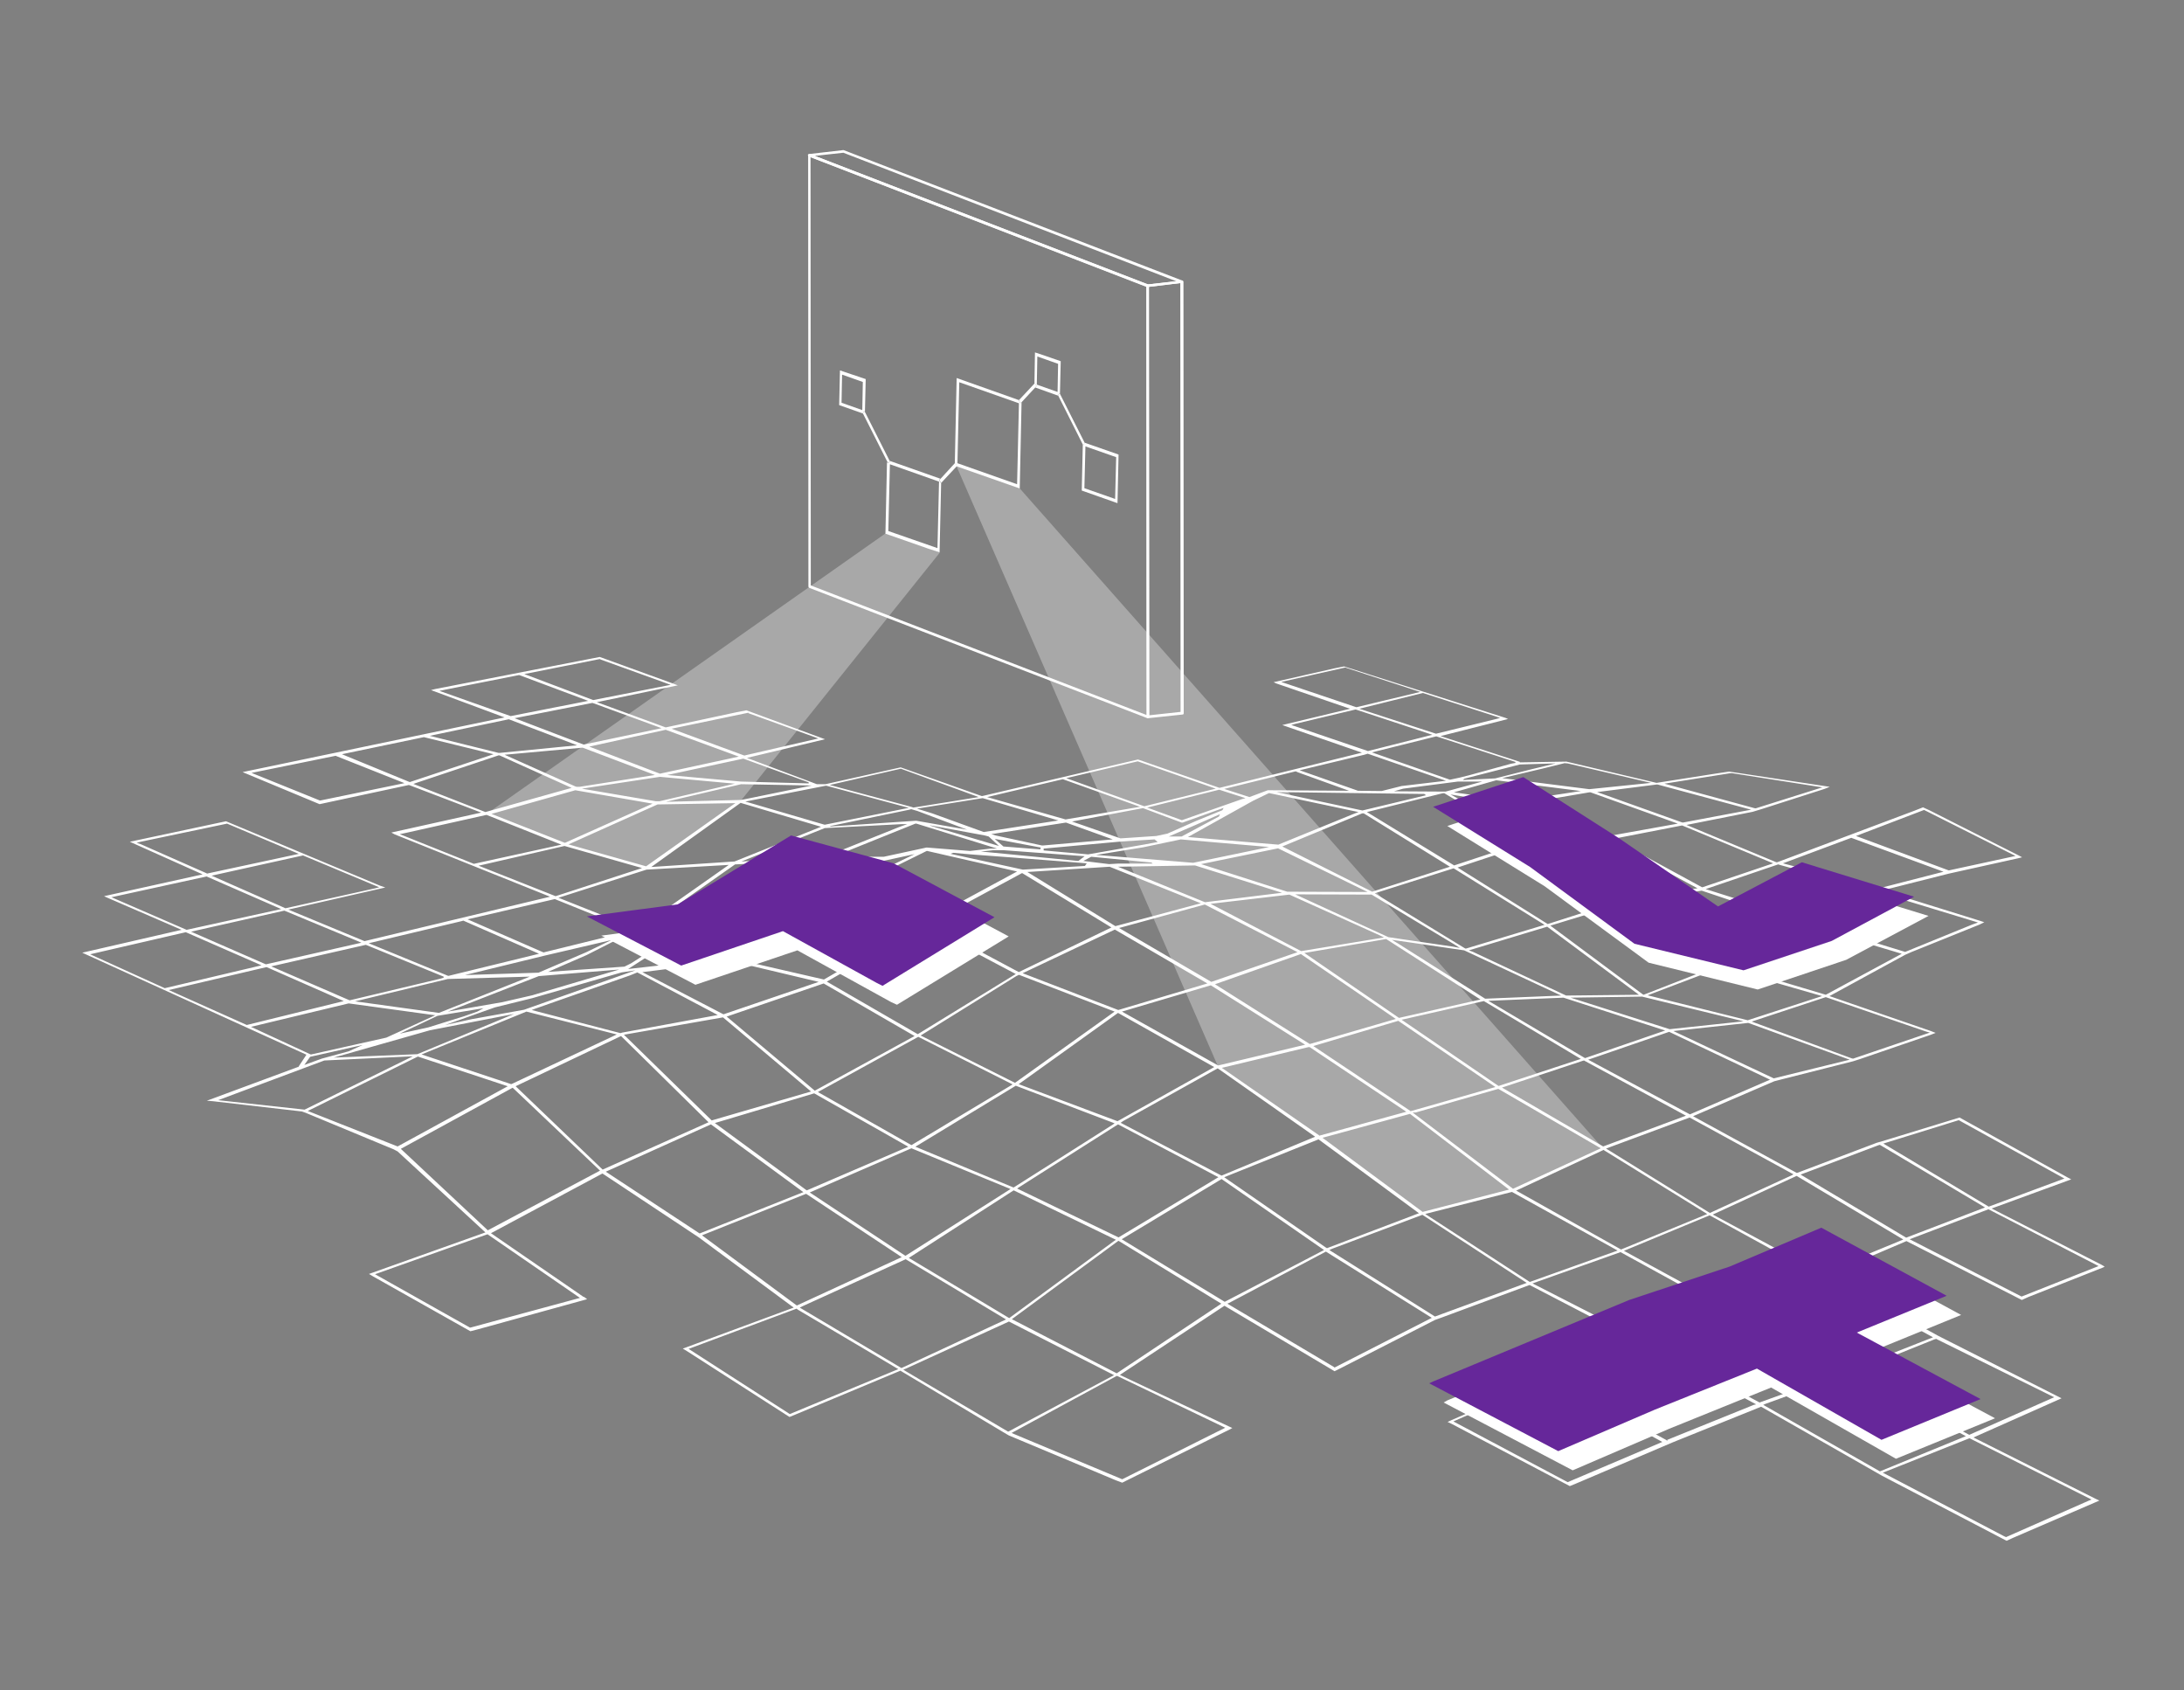 <?xml version="1.0" encoding="UTF-8"?> <svg xmlns="http://www.w3.org/2000/svg" xmlns:xlink="http://www.w3.org/1999/xlink" version="1.1" id="Layer_1" x="0px" y="0px" viewBox="0 0 831 643" style="enable-background:new 0 0 831 643;" xml:space="preserve"><rect x="0" y="0" width="831" height="643" fill="#808080" stroke="none"/> <style type="text/css"> .st0{opacity:0;} .st1{fill:#848484;} .st2{fill:#FFFFFF;} .st3{opacity:0.32;} .st4{fill:#66279A;} .st5{clip-path:url(#SVGID_00000080915024760731409130000008016012323971858060_);} .st6{clip-path:url(#SVGID_00000177461065404664878490000015727826600938335423_);} </style> <g id="a" class="st0"> <g> <rect x="1" y="0.5" class="st1" width="830" height="642"></rect> <path class="st2" d="M831.5,643H0.5V0h831V643z M1.5,642h829V1H1.5V642z"></path> </g> </g> <g id="b"> <g id="c"> <g id="d"> <g id="e"> <g> <path class="st2" d="M799.6,481.1l-41.8-21.4l29-10.6l1.3-0.5l-1.2-0.6l-41.3-22.9l-29.7,9.1l-1.8,0.5l-30.4,11.5l-39.5-21.6 l30.9-13.3l2.7-0.7l27.3-6.9l2.5-0.8l27.1-9.3l1.8-0.7l-1.8-0.7l-38.6-13.3l28.8-15.7l2.5-1.1l25.8-10.4l1.8-0.9l-1.5-0.5 l-37.3-11.6l25.4-6.4l26.2-5.8l1.6-0.4l-1.3-0.7l-34-17.2l-2.4-1.1l-3.3,1.3l-52.2,19.6h-0.3l-34.2-14.2l25.2-5l3.6-1.1 l23.7-7.6l2-0.8l-38.3-5.8l-5.3,0.8l-22.3,3.5l-34.3-8.1l-17.7,0.3l0-0.2l-30.2-9.8l25.7-6.5l-0.9-0.4l-61.5-19.6l-3.5,0.7 l-23.3,5.3l1.1,0.5l28,9.6l-25.8,6.2l30.3,10.5L464,299.7l-31-10.8l-59.2,13.9l-0.3,0l-30.8-10.9l-28.6,6.4h-3.3l-26.6-10 l29.7-7.1l-1.1-0.4L284,270.2l-3.6,0.7l-27.1,5.8l-26.2-9.6l30.8-6.4l-2.4-0.9l-27.3-9.9l-62.6,12.2l-1.6,0.4l28,10.4 l-99.7,20.8l29.3,12.2l34-7.3l27.5,10.5l-34.2,7.6l1.3,0.7l59.1,23.7l-70.6,16.9L109.7,346l36.9-8.4l-2-0.7L86,312.4l-36.6,7.8 l27.7,12.4l-37.5,8.3l1.3,0.6l28.2,12.2l-37.8,8.7l85.3,38.8l-3.1,4.7h-0.2l-33.5,12.4l-1.1,0.4l2.4,0.2l33.8,3.9l1.4,0.5 l33.5,13.9l1.5,0.8l33.4,30.8l-44.3,15.8l1.5,0.9l37.1,20.9l2.7-0.7l41.7-11.5l-1.2-0.9L179,505h-0.2l-36.1-20.3l42.8-15.2 l35.3,24.3l0.4,0.9l2-0.5l-1.5-1.1l-34.9-24l42.4-22.7l0.2,0.1l36.5,24.2l36.1,26.7L259.8,513l1.5,0.9l39.1,25.1l2.2-0.9 l40-16.7l0.5,0.3l38.5,23l2.2,1.3l40.8,17.1l2.4,0.9l2.2-1.1l38.6-19.1l1.1-0.6l-1.1-0.5l-41.7-19.7l39.8-26.3l41.9,24.9 l2.2-1.1l36-18.4l2.5-0.9l33.5-12.4l41.8,21.7l-34,13.3l-2.4,1.1l-35.1,15.3l-1.5,0.7l1.5,0.7l45,23.7l2.2-0.9l37.1-15.8 l33.5-13.5l45.9,26.2l47.5,24.8l2.4-1.1l31.3-13.5l1.6-0.7l-1.5-0.7l-46.4-23.3l33.5-14.9l-46.8-23.7L695.2,485l30.2-12.9 l43.9,22.4l2.4-1.1l28.6-11.3l0.5-0.3L799.6,481.1L799.6,481.1L799.6,481.1z M745.3,426.1l40.2,22.2L756.7,459L716.6,435 L745.3,426.1L745.3,426.1z M682.4,446.7l-0.7,0.4l-31.1,14.3l-39.5-24.5l31.8-11.8L682.4,446.7L682.4,446.7z M691.7,484.9 l-32,13.6h-0.2l-41.6-22.7l32.6-13.5L691.7,484.9L691.7,484.9L691.7,484.9z M163.6,391.9l32-6.2L158.8,401l-31.8,1.3 L163.6,391.9L163.6,391.9L163.6,391.9z M122.4,402.7l-6.6,2.4l2.2-3.1l20-4.5l-5.3,2.4L122.4,402.7L122.4,402.7L122.4,402.7z M220.5,299.3h-1.1l-0.6-0.2l-26.8-12l29.7-2.7l0,0l27.5,10.4L220.5,299.3L220.5,299.3z M251.1,295.5l28.5,2.6l-28.7,6.7h-1.3 l-28.2-4.8L251.1,295.5L251.1,295.5z M218.9,300.6l29.4,5.1l-33.1,14.8l-0.3,0.1l-27.9-11L218.9,300.6L218.9,300.6L218.9,300.6 z M250.2,306l29.6-0.5l-33.9,24h-0.2l-29.4-8.3L250.2,306L250.2,306L250.2,306z M412.7,325.7l-2.4,1.8l-37.1-3.6l4.9-0.5h3.6 L412.7,325.7L412.7,325.7z M378.5,319.1l17.5,3.3l-0.2,0.7l-14-1.1L378.5,319.1L378.5,319.1L378.5,319.1z M385.4,326.2 l28.1,2.2l-0.7,1l-23.6,1.4l0,0l-27.5-6l1-0.4l6.6,0.6L385.4,326.2L385.4,326.2L385.4,326.2z M351.7,352.1l34.8,18.4 l-37.3,22.9l-34.6-20L351.7,352.1L351.7,352.1z M313.5,372.6L313.5,372.6l-34.8-8l37.1-22.8h0.2l34.2,9.6L313.5,372.6 L313.5,372.6L313.5,372.6z M422.2,329.7L422.2,329.7l34.7,13.9l-32.5,8.7l-33.5-20.6L422.2,329.7L422.2,329.7z M412.2,327.5 l3-1.6l22.9,2.2l0.5,0.4h-13.1l-3.5,0.2L412.2,327.5L412.2,327.5L412.2,327.5z M553.3,359.2l2.2,1.4l-2.6-0.5l-24.6-3.6 l-35.5-16.3l29.1,0.1l0,0L553.3,359.2L553.3,359.2z M523.1,339.8l30-9.5l34.6,21.5l-29.8,9h-0.4L523.1,339.8L523.1,339.8 L523.1,339.8z M524.8,355.7l1.8,0.9l-31.5,5.2l-34.5-18l30-3.5L524.8,355.7L524.8,355.7z M458.5,343.2l-33.1-13.5l29.3-0.5 l33.1,10.4L458.5,343.2L458.5,343.2L458.5,343.2z M422.9,352.8l-35.1,16.9l-0.1,0.1l-34.5-18.4l35.7-19.3L422.9,352.8 L422.9,352.8L422.9,352.8z M387.7,370.8l36.4,14l-37.9,27.1l-35.9-18l36.4-22.6L387.7,370.8L387.7,370.8L387.7,370.8z M389.1,370.2l35.1-16.6l35.2,20.5l-33.9,10.1L389.1,370.2L389.1,370.2z M425.8,353l32.5-8.9l0.2,0l35.2,18.1l-32.8,11.3 L425.8,353L425.8,353L425.8,353z M495,362.9l0.4,0.3l35.7,24.4l-32.6,9.5h-0.2l-36-22.7L495,362.9L495,362.9L495,362.9z M496.3,362.5l31.1-5.3l0.5,0.3l35.4,22.7l-31,7L496.3,362.5L496.3,362.5L496.3,362.5z M532.1,359l-2.5-1.5l3.5,0.5l24,3.5 l36.9,17.2l-28.9,1.2L532.1,359L532.1,359L532.1,359z M560.5,362.1l-1.6-0.6l29.8-9l34.9,25.9l-27.7,0.3L560.5,362.1 L560.5,362.1L560.5,362.1z M589.9,352.1l29.2-8.9l0.2,0.2l34.8,23.8l-28.7,11.2l-0.4-0.2L589.9,352.1L589.9,352.1L589.9,352.1z M588.9,351.5L554.6,330l29-9.6l0.2,0.2l33.8,21.7L588.9,351.5L588.9,351.5L588.9,351.5z M583.8,319.1l-20.4-10.7l0.2,0.2 l-11.7-6.4l24.4,4.1l32.6,12.2L583.8,319.1L583.8,319.1z M561,308.6l21.1,11.1l-28.8,9.5l-33.2-20.3l28.6-7.1l0.8-0.1 L561,308.6L561,308.6L561,308.6z M551.7,329.7l-29.6,9.5L487.9,322l30.4-12.6h0.6L551.7,329.7L551.7,329.7L551.7,329.7z M517.7,338l2.7,1.3l-30.6-0.1l-32.8-10.5l29.3-6L517.7,338L517.7,338L517.7,338z M454,328.2l-36.9-3l17.9-2.9l14.3-3l33.6,2.9 L454,328.2L454,328.2L454,328.2z M435.1,321.3l-21.1,3.7l-16.9-1.5v-0.7l29.5-2.7l12.7-0.8l1.2,1L435.1,321.3L435.1,321.3 L435.1,321.3z M387,331.5l-35.3,19.1l-34.2-9.6l35.1-17.3h0.2L387,331.5L387,331.5L387,331.5z M315.7,340.6l-34,0.7l33.5-9.3 l32.8-7.1L315.7,340.6L315.7,340.6z M315.2,330.6l-20,5.6l-0.2-0.7l19.1-8.2h16.4L315.2,330.6L315.2,330.6L315.2,330.6z M281.3,340l-2.9,0.7l-29.3,9.6l30.6-21.5h0.2l30.8-1.5L281.3,340L281.3,340L281.3,340z M279.1,342.6L279.1,342.6l0.4-0.2 l34-0.7l-36.6,22.6l-37.9,4.3l31.2-20.1l7.8-5.5L279.1,342.6L279.1,342.6z M277,365.7L277,365.7l0.4-0.3l34.1,8.1l-36.1,12.3 h-0.2l-30.8-16L277,365.7L277,365.7L277,365.7z M313.4,374.1l34.6,20l-38,20.8l-0.2-0.2l-33.3-28L313.4,374.1L313.4,374.1z M349.4,394.4l0.4,0.2l35.5,17.9l-38.5,23.1l-35.6-20.2L349.4,394.4L349.4,394.4L349.4,394.4z M386.5,413l37.6,14.3l-0.7,0.5 l-37.7,23.9l-0.1,0l-37.3-15.5L386.5,413L386.5,413L386.5,413z M387.6,412.4l37.8-27.1l36.6,20.6l-36.8,20.6L387.6,412.4 L387.6,412.4z M426.9,384.8l33.8-10l35.9,22.6l-33.1,7.9L426.9,384.8L426.9,384.8L426.9,384.8z M497.9,398.3h0.4l36.8,24.6 l-33.1,9.1l-0.2-0.2l-36.9-25.6L497.9,398.3L497.9,398.3L497.9,398.3z M499.7,397.9l32.4-9.6l0.2,0.2l36.7,25l-32.3,9.2 l-0.2-0.2L499.7,397.9L499.7,397.9z M533.3,387.9l31.3-7.1l36.9,22L570.5,413l-0.3,0.1L533.3,387.9L533.3,387.9L533.3,387.9z M602.3,403.5l0.4-0.1l38.8,21L610,436.1l-38.5-22.4L602.3,403.5L602.3,403.5L602.3,403.5z M566.3,380.7l28.6-1.2l38.7,12.5 l-30.5,10.5L566.3,380.7L566.3,380.7z M597.6,379.5l27.2-0.4l38.6,9.4l-28.1,3L597.6,379.5L597.6,379.5z M626.9,378.6 l28.2-10.7l38.2,11l-28.3,9.2L626.9,378.6L626.9,378.6L626.9,378.6z M655.1,366.4l-33.5-22.9h-0.4v-1.1l0.5,0.4l25.8-4l0,0 l36.4,12.2l-28.8,15.5H655.1L655.1,366.4z M619.3,341.9L619.3,341.9l-33.5-21.5l26-0.9l0,0l34.1,18.4L619.3,341.9L619.3,341.9 L619.3,341.9z M612.2,318l-32-12v-0.5h0.4l24.1-4.1h0.5l33.2,11.9L612.2,318L612.2,318L612.2,318z M576.5,304.7L576.5,304.7 l-23.3-3.3l16.1-4.6l32.2,4.1L576.5,304.7L576.5,304.7z M550.1,301.1h-3.4l-16.3-0.1l3.5-1l20.8-2.7h9.3L550.1,301.1 L550.1,301.1L550.1,301.1z M540.6,302h1.3l0.7,0.5l-24.2,5.8l-32.7-7L540.6,302L540.6,302L540.6,302z M516.9,308.9l-1.6,0.6 l-28.9,11.8l0,0l-34.4-2.9l24.8-13.8l6-2.9h0.2L516.9,308.9L516.9,308.9L516.9,308.9z M449.6,318.2h-4.9l9.3-4l10.2-4.5 l-0.4,0.9L449.6,318.2L449.6,318.2L449.6,318.2z M455.3,312.2l-11.1,4.9L440,318l-13.5,0.9h-0.2l-18.4-6.4l27-5.1l14.7,5.5h0.4 l15.6-5.6l-0.5,0.9L455.3,312.2L455.3,312.2L455.3,312.2z M423.4,319.3l-26.4,2.3h-0.6l-17.6-3.8l-1.6-0.5l28.4-4.4 L423.4,319.3L423.4,319.3L423.4,319.3z M380.1,321.8l-26.4-7.8h0.4l20.6,3.8l1.5,0.4L380.1,321.8L380.1,321.8z M379.4,322.8 h-2.5l-7.8,0.9l-16.4-1.3h-0.2l-16.2,3.5H317l31.3-12.6h0.4L379.4,322.8L379.4,322.8L379.4,322.8z M348.6,312.2l-32.8,2.2 l0.2-0.2l30-6.2l0.7-0.2l2.4,0.7l18.9,7.1L348.6,312.2L348.6,312.2L348.6,312.2z M343,313.5h2.2l-3.1,1.1L313.7,326l-31.6,1.7 l31.7-12.7L343,313.5L343,313.5z M279.5,327.7l-31.7,2.1l34-24.4l30.6,9.1L279.5,327.7L279.5,327.7L279.5,327.7z M246,330.8 L246,330.8l31.3-1.8l-30,21.1l-5.5,2.5l-0.7,0.2h-0.2l-28.4-11.3L246,330.8L246,330.8L246,330.8z M242.6,355.1l2-0.7l0.9-0.4 l28.8-9.8l-3.3,2.4l-30.8,19.8l-2.6,1.3l-29.1,2l14.7-6.4l14-7.1L242.6,355.1L242.6,355.1L242.6,355.1z M188.3,383.2l14.2-3.5 l34-9.8l5.3-0.8l-42.4,15l-20,3.6l-10,2.2L188.3,383.2L188.3,383.2z M191.2,381.2l-20.8,3.6l34.6-13.5l30.6-2.5l-33.1,9.8 L191.2,381.2L191.2,381.2L191.2,381.2z M223.1,362.2l-18.2,7.8l-28,0.9l30.8-7.5l24.9-5.8L223.1,362.2z M201.6,371.5L167,385.3 l-31.9-4.4l35.3-8.5L201.6,371.5L201.6,371.5L201.6,371.5z M166.5,386.4l17.5-2.9l-2.4,1.3l-5.1,1.8l-13.5,4.2l-10.9,2.4 L166.5,386.4L166.5,386.4z M200.3,384.8L200.3,384.8l34.4,8.7l-39.7,18.7l-0.5,0.2l-34.1-11.3L200.3,384.8L200.3,384.8 L200.3,384.8z M202.3,384.2l1.3-0.5l36.2-12.7l2.7-1.1l30.6,16.2l-36.4,6.7l-0.6,0.2L202.3,384.2L202.3,384.2L202.3,384.2z M275.1,387l33.5,28.2l-37.8,11l-33.4-32.6L275.1,387z M309.8,415.9l35.8,20.3L307,452.8l-0.2-0.1L272,427.2L309.8,415.9 L309.8,415.9L309.8,415.9z M346.8,436.8l37.7,15.5L345,477.4l-0.5,0.3l-36.4-24.1L346.8,436.8L346.8,436.8L346.8,436.8z M385.7,452.8l38.9,18.8L424,472l-40,29.4l-38.2-22.9L385.7,452.8L385.7,452.8L385.7,452.8z M387.4,452.3l-0.4-0.2l0.6-0.4 l37.8-24l0.2,0.1l38,20l-38,22.9l-0.2-0.1L387.4,452.3L387.4,452.3L387.4,452.3z M426.4,427.1l1-0.7l35.9-20l0.2,0.1l36.9,25.9 l-35.6,14.8L426.4,427.1L426.4,427.1L426.4,427.1z M501.2,433.6l0.5-0.2l38.2,28.1l-35,13.3l-0.5-0.3l-38.6-26.7L501.2,433.6 L501.2,433.6L501.2,433.6z M503.2,432.8l33.3-9.1l37.7,28.8l-32.9,8.5L503.2,432.8L503.2,432.8z M537.5,423.2h1.1l31.5-9 l0.2,0.1l38.8,22.5l-33.4,15.4L537.5,423.2L537.5,423.2z M610.2,437.4l0.2,0.2l39.2,24.2l-32.8,13.5l-39.9-22.4L610.2,437.4 L610.2,437.4L610.2,437.4z M643,423.9l-38.7-20.8l30.8-10.6l38.4,18.2L643,423.9L643,423.9z M674.9,410.2l-38.2-18l28.5-3.1 l38.6,14L674.9,410.2L674.9,410.2z M732.6,392.3l1.7,0.5l-2.4,0.8l-26.8,9.1l-0.5-0.1l-38.1-14l28.2-9.3L732.6,392.3 L732.6,392.3L732.6,392.3z M694.7,378.4l-37.8-11.3l28.8-15.6h0.2l37.7,11.3L694.7,378.4L694.7,378.4L694.7,378.4z M752.6,350.9l-2.2,0.8l-25.5,10.4l-37.5-11.5l26.9-11.3h0.2L752.6,350.9L752.6,350.9L752.6,350.9z M732.1,308.1l34.8,17.5 l-25.4,5.5L706.2,318L732.1,308.1L732.1,308.1L732.1,308.1z M704.4,318.7L704.4,318.7l35.1,12.9l-24.9,6.4h-0.2l-36-9.6 L704.4,318.7L704.4,318.7L704.4,318.7z M676.6,328.8l0.6,0.2l34.1,9.4l0.4-0.2v1.1l-0.4-0.2l-25.7,10.7L649,338.2L676.6,328.8 L676.6,328.8L676.6,328.8z M674.2,328.2l0.5,0.2l-26.9,9.1h-0.2l-33.8-18.4L640,314l0.3,0.1L674.2,328.2L674.2,328.2 L674.2,328.2z M658.5,294.1l0.5,0l34.4,5.4l-25.4,8l-0.5-0.1l-34.2-9.3L658.5,294.1L658.5,294.1L658.5,294.1z M631,298.5 l35.3,9.5l-26,4.9l-0.4-0.1l-32.2-11.5l22.8-2.9L631,298.5L631,298.5L631,298.5z M587.2,292.3l8.1-2l1.2,0.1l31.7,7.4 l-23.5,2.4l-33.1-4.2L587.2,292.3L587.2,292.3L587.2,292.3z M591.9,290.4l-4.5,1.1l-4.6,1.1l-13.9,3.5l-12.3,0.6l0.6-0.5 l21.1-5.4l9.9-0.3L591.9,290.4L591.9,290.4z M576.5,289.8l0.2,0.4l-1.7,0.3l-16,4.4l-3.6,0.9l-3.7,0.8l-29.7-10.4l24.5-6.1 L576.5,289.8L576.5,289.8L576.5,289.8z M569.7,272.7l1.1,0.4l-1.5,0.4l-22.9,5.6l-29.2-9.5l24.2-6L569.7,272.7L569.7,272.7 L569.7,272.7z M487.5,259.4l24.4-5.5l0.5,0.2l28,9.1l-24.2,5.8H516L487.5,259.4L487.5,259.4z M492.6,276.2l-1.3-0.4l1.3-0.4 l23.1-5.5h0.2l29.1,9.6l-24.5,6.2L492.6,276.2L492.6,276.2z M519.1,287.1l1.3-0.4l29.8,10.3l-16.9,2l-7.6,1.9l-9-0.1l-22.2-7.8 L519.1,287.1L519.1,287.1L519.1,287.1z M493,293.4l0.9,0.4l19.4,7l-30.7-0.2h-0.2l-7,2.6l-9.6-3.1L493,293.4L493,293.4 L493,293.4z M473.9,303.6l-1.4,0.4l-22.8,8l-13.2-4.8l27.4-6.8L473.9,303.6L473.9,303.6L473.9,303.6z M432.9,289.6L432.9,289.6 l29.7,10.4l-27.2,6.7L405.7,296L432.9,289.6L432.9,289.6L432.9,289.6z M404.4,296.4l29.4,10.5l-28.3,4.8l-0.1,0l-29.8-8.5 L404.4,296.4L404.4,296.4L404.4,296.4z M373.9,303.6l28.8,8.5l-28.4,4.4l0,0l-19.6-7.1l-5.8-1.8L373.9,303.6L373.9,303.6 L373.9,303.6z M342.8,292.4l0.5,0.2l29.1,10.6l-24.9,4l-0.5-0.2l-0.7-0.2l-30.6-8.2L342.8,292.4L342.8,292.4z M314.1,298.9h0.4 l31.3,8.4l-31.9,6.4h-0.2l-30.1-8.8L314.1,298.9L314.1,298.9L314.1,298.9z M283,304.1l-1.2,0.2l-28.4,0.7l28.6-6.7l0,0 l26.9,0.5L283,304.1L283,304.1L283,304.1z M307.7,297.6v0.4l-25.8-0.7l-28-2.5l28.8-6.2h0.2L307.7,297.6L307.7,297.6 L307.7,297.6z M284.8,271.1v0.2l26.6,9.6l-28.2,6.5l-27.7-10.2L284.8,271.1L284.8,271.1L284.8,271.1z M250.4,276.5l1.3,0.5 l-29.5,6.2H222l-26.2-10l29.5-5.8h0.2L250.4,276.5L250.4,276.5z M281.1,287.8l-1.8,0.4l-28.2,6.1L224.2,284l29.1-6.4 L281.1,287.8L281.1,287.8L281.1,287.8z M228.2,250.7l0.4,0.2l26.6,9.6l-29.5,5.8l-26.2-9.9L228.2,250.7L228.2,250.7 L228.2,250.7z M167.2,262.8l2.4-0.5l27.8-5.5h0.2l26.2,9.8l-29.5,5.8L167.2,262.8L167.2,262.8z M193.6,273.6l26,9.9l-29.5,2.9 l-0.4,0l-26.2-6.5L193.6,273.6L193.6,273.6L193.6,273.6z M121.9,304.5h-0.2l-26-10.5l32-6.5l26.2,10.4L121.9,304.5L121.9,304.5 z M130.1,286.9l31.2-6.5l0.4,0.1l26.1,6.4l-31.9,10.6L130.1,286.9L130.1,286.9z M157.3,298.2l1.4-0.5l31.1-10.4l0.4,0.1 l27.3,12.3l-32.8,9.2L157.3,298.2L157.3,298.2L157.3,298.2z M180.3,328.6l-28.2-11.3l2-0.4L185,310h0.2l28.4,11.3L180.3,328.6z M182.1,329.3l1.8-0.4l30.9-7.1l0,0l29.5,8.4l-32.9,10.7L182.1,329.3L182.1,329.3z M211.1,342L211.1,342l28.8,11.6l-2.2,1.1 l-30.9,7.6l-28.9-12.6L211.1,342L211.1,342z M175.6,350.4l0.7-0.2l28.8,12.6l-34.4,8.4h-0.2l-30.2-12.4L175.6,350.4 L175.6,350.4L175.6,350.4z M168.8,371.5v0.4l-1.3,0.4l-34.4,8.2H133l-29.8-12.9l36-8.2L168.8,371.5L168.8,371.5L168.8,371.5z M135.9,357.9L135.9,357.9l1.6,0.7l-36.2,8.2h-0.2l-28.4-12.4l35.5-8L135.9,357.9L135.9,357.9z M115.3,325.4l26.8,11.2l2.2,0.9 l-1.5,0.4l-34.2,7.6l-1.1-0.5l-27-11.9L115.3,325.4L115.3,325.4z M53.5,321.1l-1.5-0.5l1.5-0.4l32.9-6.9l27.3,11.5l-34.9,7.5 l-0.4-0.2L53.5,321.1L53.5,321.1z M42.4,341.3l36.2-7.9l28.4,12.4l-36,7.9L42.4,341.3L42.4,341.3L42.4,341.3z M34.3,363 l36.4-8.4l28.8,12.6l-36.8,8.7L34.3,363C34.3,363,34.3,363,34.3,363z M93.9,389.9l-29.7-13.3l37.1-8.7h0.2l29.3,12.9 L93.9,389.9L93.9,389.9L93.9,389.9z M95.5,390.6l37.1-8.9h0.2l32.8,4.5l-18.6,8.5l-28.6,6.4h-0.2L95.5,390.6L95.5,390.6z M115.9,422.1L115.9,422.1l-32.9-3.6l40.4-15.1l33.7-1.6L115.9,422.1L115.9,422.1z M117.1,422.6l41.5-20.5l0.4-0.2l34.2,11.3 l-41.9,22.9L117.1,422.6L117.1,422.6z M229.3,444.9l-33.2-31.8l-1.2,0.5l33.4,31.7l-42.7,22.7l-0.2-0.2L152.5,437l0.4-0.2 l41.9-22.9l0.4-0.2l1.4-0.7l39.7-18.9l33.3,32.8L229.3,444.9L229.3,444.9z M230.5,445.7l40-18l35.2,25.8l-0.6,0.2l-38.9,15.5 L230.5,445.7L230.5,445.7L230.5,445.7z M267.1,469.9l0.5-0.2l38.9-15.5l0.2-0.1l36.4,24.1l-39.9,18.4l-0.3-0.2L267.1,469.9 L267.1,469.9L267.1,469.9z M340.6,521.3l-40.1,16.6l-0.6-0.4L262,513.1l41.1-15.3l0.5,0.4l38.2,22.6L340.6,521.3L340.6,521.3 L340.6,521.3z M304.3,497.4l1-0.5l39.3-17.9l38.2,22.9L343,520.4L304.3,497.4L304.3,497.4z M383.6,544.6l-38.8-22.9l-1.1-0.7 l1-0.4l39.2-17.9l39.8,20.3l0.2,0.1L383.6,544.6L383.6,544.6z M466.2,543.1L427,562.7l-42.1-17.6l0.7-0.4l39.3-21.3h0.2 L466.2,543.1L466.2,543.1L466.2,543.1z M425.5,522l-0.3,0.2l-0.3,0.2L385,501.8l40.4-29.7l0.2-0.1l39.1,23.9L425.5,522 L425.5,522z M466,495.2l-39.2-23.8l38-22.9l39,27L466,495.2L466,495.2z M544,501.7l-36.2,18.5l-0.4-0.3L467,495.9l0.7-0.3 l36.6-19.4l0.2-0.1l40.3,25.2L544,501.7L544,501.7L544,501.7z M546,500.8l-40.2-25.3l1.1-0.5l34.3-12.9l39.7,25.9L546,500.8 L546,500.8L546,500.8z M582,487.6l-39.7-25.8l0.7-0.2l32.3-8.2l40.2,22.3l-33.3,11.9L582,487.6L582,487.6z M583.1,488.2 l33.5-11.9l41.2,22.6l-32.6,10.7h-0.2L583.1,488.2L583.1,488.2L583.1,488.2z M596.5,563.8L553,540.7l0.9-0.4l35.3-15.5 l43.3,23.7L596.5,563.8L596.5,563.8L596.5,563.8z M667.3,534.4l-32.9,13.3v0.4l-0.5-0.4l-43.1-23.3l34.2-13.3h0.2l43,23.1 L667.3,534.4L667.3,534.4z M669.5,533.5l-42.8-23.1l32.6-10.7h0.2l42.6,22L669.5,533.5L669.5,533.5L669.5,533.5z M715.3,559.7 l-44.4-25.3l0.9-0.4l31.7-11.5h0.2l44.3,23.8L715.3,559.7L715.3,559.7z M795.8,570.4l-1.4,0.6l-31.1,13.7l-0.7-0.3l-46.2-24.2 l32.7-13l0.3-0.1L795.8,570.4L795.8,570.4L795.8,570.4z M735.5,508.7l0.2,0.9l1-0.3l0.2,0.1l44.7,22.1l-32.3,14.3L704.9,522 l31.6-12.7L735.5,508.7l-32,12.6l-42.8-22.2l32-13.6h0.2L735.5,508.7L735.5,508.7L735.5,508.7z M691.7,484.9l0.9-0.9l-40.9-22 l31.9-14.7l40.6,24.2L691.7,484.9L691.7,484.9L691.7,484.9z M725.3,470.8l-40.2-24l30-11.3h0.2l40,23.8L725.3,470.8 L725.3,470.8L725.3,470.8z M769.2,493.2L769.2,493.2l-42.6-21.8l30-11.4l41.9,21.6L769.2,493.2z"></path> </g> </g> <g id="f" class="st3"> <g> <polygon class="st2" points="387.4,185.1 609.9,436.8 575.5,452.9 541,461.6 501.6,432.6 463.6,406 363.8,177 "></polygon> </g> </g> <g id="g" class="st3"> <g> <polygon class="st2" points="337.5,202.5 357.6,210.2 281.8,304.7 279.9,306.4 245.8,329.9 214.6,321.3 185.3,309.5 "></polygon> </g> </g> <g id="h"> <g> <polygon class="st2" points="550.7,314.2 587.7,337.1 627.3,366.2 668.8,376.4 702.5,365.1 733.8,348.4 691,335.3 659.2,352 621.9,326.4 585.1,302.9 "></polygon> </g> <g> <polygon class="st2" points="263.4,351.3 228.8,355.9 264.6,374.6 303.4,361.5 339.1,381.2 341.3,382.2 383.8,356.2 345.4,335.7 306.5,325.1 "></polygon> </g> <g> <polygon class="st2" points="550.7,532.7 625.3,501.8 663.5,489.1 698.5,474.3 746.2,500.2 711.9,514.2 759.1,539.5 721.4,554.9 673.9,527.8 635.1,543.5 598.4,559.3 549.3,533.5 "></polygon> </g> </g> <g id="i"> <g> <polygon class="st4" points="545.3,306.9 582.2,329.8 621.9,359 663.4,369.1 697,357.9 728.3,341.1 685.6,328 653.7,344.8 616.4,319.1 579.6,295.6 "></polygon> </g> <g> <polygon class="st4" points="257.9,344 223.3,348.6 259.2,367.3 297.9,354.2 333.6,373.9 335.8,375 378.4,348.9 340,328.4 301,317.8 "></polygon> </g> <g> <polygon class="st4" points="545.3,525.5 619.9,494.5 658.1,481.8 693,467 740.7,492.9 706.5,506.9 753.6,532.2 715.9,547.7 668.5,520.6 629.7,536.2 592.9,552 543.8,526.2 "></polygon> </g> </g> </g> </g> <g id="j"> <g id="k"> <g> <defs> <polygon id="SVGID_1_" points="318.9,226.5 318.8,109.4 425.9,115.4 426,232.6 "></polygon> </defs> <clipPath id="SVGID_00000005265126324027037840000016284946405951821461_"> <use xlink:href="#SVGID_1_" style="overflow:visible;"></use> </clipPath> <g style="clip-path:url(#SVGID_00000005265126324027037840000016284946405951821461_);"> <g> <defs> <polyline id="SVGID_00000129910614081933352350000001380860539759841204_" points="318.8,197.3 319.8,109.5 425.9,144.7 425,232.5 318.8,197.3 "></polyline> </defs> <clipPath id="SVGID_00000025436046777333724490000004754989022660642709_"> <use xlink:href="#SVGID_00000129910614081933352350000001380860539759841204_" style="overflow:visible;"></use> </clipPath> <g style="clip-path:url(#SVGID_00000025436046777333724490000004754989022660642709_);"> <g> <g> <path class="st2" d="M328.1,156l-7.9-2.8l0.2-10.7l7.9,2.8L328.1,156 M319.6,140.9l-0.3,13.2l9.1,3.2l-0.1-0.3l0.7-0.6 l0.1,0.2l0.3-12.4L319.6,140.9"></path> </g> <g> <path class="st2" d="M402.4,149.1l-7.9-2.8l0.2-10.7l7.9,2.8L402.4,149.1 M393.8,134l-0.2,11.9l0.1-0.1l0.7,1.1l-0.5,0.5 l8.7,3.1l-0.1-0.3l0.7-0.6l0.1,0.2l0.3-12.4L393.8,134"></path> </g> <g> <path class="st2" d="M387,184.2l-22.7-8l0.7-30.8l22.7,8L387,184.2 M364,143.8l-0.7,32.5l0.1-0.1l0.7,1.1l-0.1,0.1l24,8.4 l0.7-32.8l-0.4,0.4l-0.7-1.1l0.1-0.1L364,143.8"></path> </g> <g> <path class="st2" d="M356.7,208.5L338,202l0.6-25.4l18.7,6.6L356.7,208.5 M338.5,175.3l0.1,0.3l-0.8,0.6l-0.3-0.5 l-0.6,27.3l20.3,7.1l0.3,0.1l0.6-26.6l-0.1,0.1l-0.7-1.1l0.5-0.5L338.5,175.3"></path> </g> <g> <path class="st2" d="M424.3,189.8l-11.7-4.1l0.4-15.9l11.7,4.1L424.3,189.8 M412.7,168.4l0.1,0.3l-0.8,0.6L412,169 l-0.4,17.6l13.6,4.8l0.4-18.1v-0.4L412.7,168.4"></path> </g> <g> <polyline class="st2" points="329,156.5 328.2,157.1 328.4,157.4 337.6,175.6 337.9,176.1 338.6,175.6 338.5,175.3 329.1,156.7 329,156.5 "></polyline> </g> <g> <polyline class="st2" points="403.2,149.6 402.5,150.2 402.6,150.4 412,169.1 412.1,169.3 412.9,168.7 412.7,168.4 403.3,149.8 403.2,149.6 "></polyline> </g> <g> <polyline class="st2" points="363.5,176.1 363.3,176.2 357.9,182.1 357.4,182.6 358.1,183.7 358.2,183.6 364,177.4 364.1,177.2 363.5,176.1 "></polyline> </g> <g> <polyline class="st2" points="393.7,145.7 393.6,145.9 387.8,152.1 387.6,152.2 388.3,153.4 388.7,153 393.9,147.4 394.4,146.9 393.7,145.7 "></polyline> </g> </g> </g> </g> </g> </g> </g> <g> <g> <g> <path class="st2" d="M436.8,273.2c-0.1,0-0.2,0-0.3-0.1c-0.1-0.1-0.2-0.2-0.2-0.4l-0.1-164c0-0.3,0.2-0.5,0.4-0.5l13.1-1.5 c0.1,0,0.3,0,0.4,0.1c0.1,0.1,0.2,0.2,0.2,0.4l0.1,164.1c0,0.3-0.2,0.5-0.4,0.5L436.8,273.2 C436.8,273.2,436.8,273.2,436.8,273.2z M437.1,109.1l0.1,163l12-1.3l-0.1-163.1L437.1,109.1z"></path> </g> <g> <path class="st2" d="M436.6,109.2c-0.1,0-0.1,0-0.2,0L307.7,59.5c-0.2-0.1-0.3-0.3-0.3-0.5c0-0.2,0.2-0.4,0.4-0.4l13-1.5 c0.1,0,0.2,0,0.2,0l128.8,49.6c0.2,0.1,0.3,0.3,0.3,0.5s-0.2,0.4-0.4,0.4L436.6,109.2C436.7,109.2,436.7,109.2,436.6,109.2z M310,59.3l126.7,48.9l10.9-1.2L320.9,58.1L310,59.3z"></path> </g> </g> <g> <path class="st2" d="M436.8,273.2c-0.1,0-0.1,0-0.2,0l-128.7-49.6c-0.2-0.1-0.3-0.3-0.3-0.5l-0.1-164c0-0.2,0.1-0.3,0.2-0.4 c0.1-0.1,0.3-0.1,0.5-0.1l128.7,49.6c0.2,0.1,0.3,0.3,0.3,0.5l0.1,164c0,0.2-0.1,0.3-0.2,0.4C437,273.2,436.9,273.2,436.8,273.2 z M308.5,222.7L436.3,272l-0.1-163L308.4,59.8L308.5,222.7z"></path> </g> </g> </g> </g> </svg> 